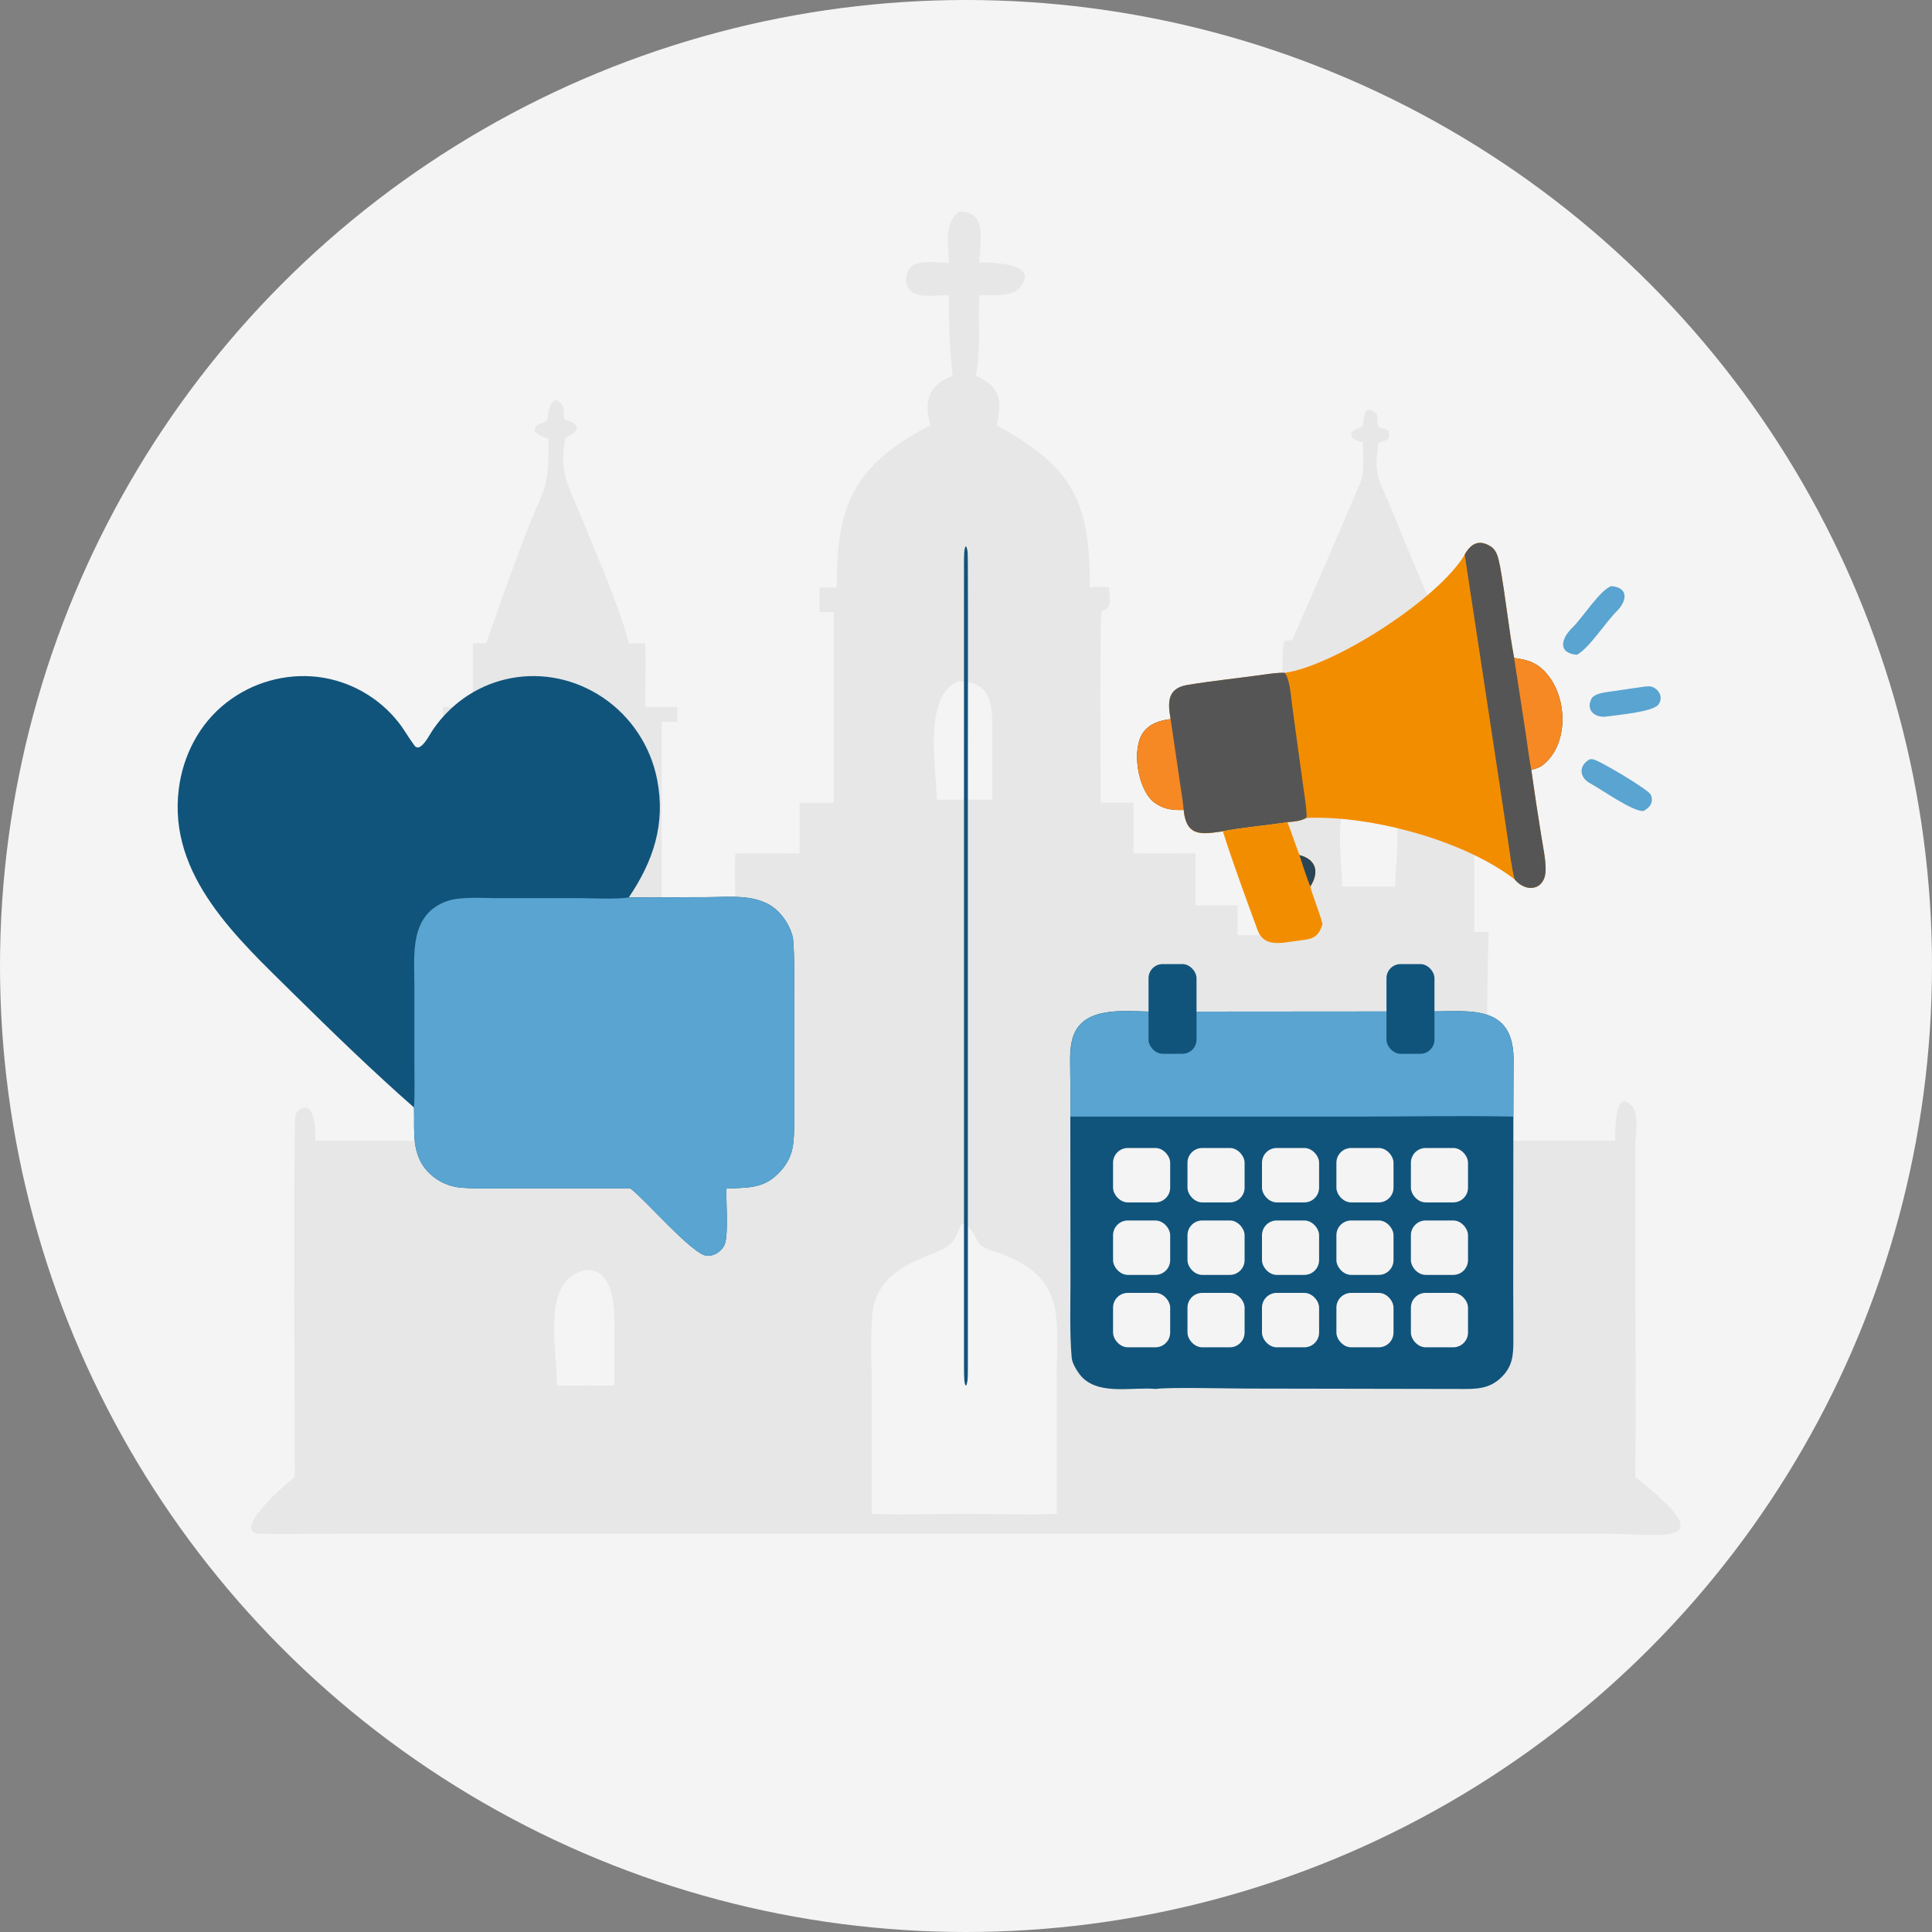 <?xml version="1.0" encoding="UTF-8"?> <svg xmlns="http://www.w3.org/2000/svg" xmlns:xlink="http://www.w3.org/1999/xlink" id="Layer_1" data-name="Layer 1" viewBox="0 0 250 250"><rect x="0" y="0" width="250" height="250" fill="#808080" stroke="none"/><defs><style> .cls-1 { fill: #555; } .cls-2 { fill: #f4f4f4; } .cls-3 { opacity: .24; } .cls-4 { fill: #f38d00; } .cls-5 { fill: #f68924; } .cls-6 { clip-path: url(#clippath-1); } .cls-7 { fill: #11547b; } .cls-8 { fill: #bbbbbc; } .cls-9 { fill: #2a4555; } .cls-10 { clip-path: url(#clippath); } .cls-11 { fill: none; } .cls-12 { fill: #59a4d0; } </style><clipPath id="clippath"><circle class="cls-11" cx="125" cy="125" r="125"></circle></clipPath><clipPath id="clippath-1"><rect class="cls-11" x="144.03" y="148.55" width="46.5" height="26.3"></rect></clipPath></defs><g class="cls-10"><circle class="cls-2" cx="125" cy="125" r="125"></circle><g class="cls-3"><path class="cls-8" d="m124.08,27.41c3.83-.13,2.67,3.87,2.65,6.58,1.37-.03,8.13-.06,5.12,3.34-.99,1.12-3.75.81-5.12.84-.24,3.65.27,6.76-.47,10.45,3.16,1.39,3.47,3.16,2.7,6.4,9.71,5.4,12.1,9.6,12.06,20.99.82-.06,1.68-.14,2.49,0,0,1.19.53,2.7-.93,3.06-.32.37-.16,22.85-.15,24.79h4.24v6.56c2.68.04,5.36,0,8.04,0v6.73h5.43v3.86h3.68v-18.48c0-3.04-.22-6.14,0-9.17-1.75.24-1.71-.4-1.57-1.9,1.25-.14,2.48-.08,3.74,0,0-1.29-.21-7.91.24-8.51.3-.02.82-.03,1.03-.27.14-.16,8.78-20.07,8.94-20.71.36-1.47.17-3.24.16-4.75-.48-.09-1.45-.32-1.51-.92-.08-.79,1.29-.81,1.46-1.18.26-.59-.02-2.71,1.39-1.89.86.5.35,1.15.62,1.87.22.57,1.51.08,1.46,1.18-.04.88-.92.68-1.41,1.08-.68,4.32.15,4.76,1.54,8.19,2.35,5.83,4.86,11.6,7.28,17.4.53-.04,1.08,0,1.62,0-.04,2.84,0,5.68,0,8.51,1.28-.08,2.53-.07,3.81,0-.17,1.68-.03,2.15-1.84,1.9v27.23c.61-.02,1.23,0,1.84,0-.25,8.6-.23,18.4,0,27.01h16.4c-.01-.53-.2-7.16,2.19-4.42.92,1.06.38,4.12.38,5.42v11.96c.01,10.19.16,20.39.01,30.58,11.78,9.23,3.41,7.32-4.04,7.32h-81.97s-82.15,0-82.15,0c-3.21,0-6.45.08-9.66.01-4.3-.09,3.61-6.82,4.36-7.33,0-4.64-.19-46.37.1-46.94.41-.82,2.67-2.54,2.56,3.41h16.53c0-9.3.09-18.61,0-27.92.63-.06,1.26-.02,1.89,0v-26.32c-.63-.01-1.26,0-1.89,0v-1.9h3.85v-8.22c.58-.04,1.15-.02,1.74,0,1.64-4.76,3.33-9.51,5.14-14.21,2.49-6.45,2.95-5.38,2.92-12.3-.71-.18-1.23-.38-1.76-.9-.14-1.18,1.17-.92,1.59-1.52,0-.01.42-4.22,2.01-1.75.38.59-.15,1.19.32,1.74l.49.17c2.04.71.55,1.7-.47,2.21-.88,4.37.39,6.11,1.94,9.93,1.88,4.64,5.1,11.96,6.28,16.64.7,0,1.4,0,2.11,0,.12,2.72,0,5.5,0,8.22h4.15v1.9c-.68.05-1.34.03-2.02,0v26.32h3.87c.06-1.13-.05-2.27,0-3.41,1.88-.07,3.77-.02,5.65,0-.01-1.95-.04-3.9,0-5.85,2.77-.05,5.55,0,8.33,0v-6.56h4.41v-24.68h-1.83c-.02-1.05,0-2.11,0-3.17h2.23c-.07-10.29,2.01-15.84,12.11-20.99-.9-3.11-.23-5.26,2.88-6.4-.39-3.9-.49-6.45-.48-10.45-1.28,0-3.8.37-4.83-.43-.95-.74-.9-2.38-.1-3.21.93-.96,3.64-.56,4.93-.53-.02-2.07-.72-5.24,1.31-6.58Zm.38,130.86c-.4.75-.68,1.75-1.2,2.41-1.55,2-8.39,2.25-10.11,7.87-.65,2.13-.34,8.41-.34,10.94v16.41c4.07.14,8.18,0,12.26,0,3.88,0,7.8.14,11.67,0v-17.98c0-6.73,1.26-12.37-6.6-15.45-1.13-.45-2.49-.69-3.42-1.51-.62-1.02-1.03-2.35-2.27-2.69Zm-48.86,6.1c-5.6,1.49-3.54,9.73-3.53,14.91,1.31.03,2.61.05,3.92,0,1.17.02,2.35.06,3.52,0v-6.88c.01-2.44.24-8.49-3.92-8.03Zm48.48-76.21c-4.6,1.56-3.01,10.99-2.84,15.31h7.15v-7.5c0-3.68.53-7.85-4.31-7.81Zm49.58,76.21c-4.77,1.61-2.98,10.58-3,14.91h7.22l.02-7.6c0-3.28.48-7.49-4.24-7.31Zm-101.58-63.05c-4.14.31-3.44,3.99-3.43,7.08v6.71h7.35c0-2.14,1.63-16.12-3.92-13.79Zm104.28,0c-4.24,1.48-2.69,9.64-2.7,13.41h6.88c.01-4.31,1.97-13.46-4.18-13.41Z"></path></g></g><g><path class="cls-7" d="m53.58,143.32c-5.31-4.67-10.55-9.74-15.57-14.7-7.23-7.15-16.28-15.26-14.88-26.49.54-4.34,2.63-8.44,6.12-11.17,3.38-2.66,7.67-3.87,11.94-3.36,4.08.52,7.8,2.62,10.35,5.84.73.91,1.28,1.93,1.97,2.86.32.43.26.38.66.42.79-.29,1.44-1.72,1.95-2.44,5.07-7.23,14.64-8.9,21.92-4,3.65,2.48,6.16,6.3,7,10.63,1.11,5.69-.5,10.53-3.67,15.21l9.97-.03c3.14,0,6.91-.53,9.33,1.83.89.87,1.73,2.26,1.95,3.53.22,2.46.14,5.39.14,7.89v16.58c-.02,2.42-.22,4.08-2.05,5.93-2.06,2.08-4.21,1.78-6.72,1.96-.03,1.72.25,5.64-.15,7.03-.1.35-.33.69-.59.94-.45.45-1.11.76-1.76.72-1.85-.1-7.91-7.2-9.94-8.74h-14.77c-1.71,0-6.34.12-7.8-.17-1.27-.24-2.44-.84-3.38-1.73-2.48-2.39-1.93-5.47-2.03-8.55Z"></path><path class="cls-12" d="m81.37,116.13l9.97-.03c3.14,0,6.91-.53,9.33,1.83.89.87,1.73,2.26,1.95,3.53.22,2.46.14,5.39.14,7.89v16.58c-.02,2.42-.22,4.08-2.05,5.93-2.06,2.08-4.21,1.78-6.72,1.96-.03,1.72.25,5.64-.15,7.03-.1.35-.33.69-.59.94-.45.45-1.11.76-1.76.72-1.85-.1-7.91-7.2-9.94-8.74h-14.77c-1.71,0-6.34.12-7.8-.17-1.27-.24-2.44-.84-3.38-1.73-2.48-2.39-1.93-5.47-2.03-8.55.12-1.65.05-4.06.05-5.73v-10.14c-.01-3.9-.67-9.18,4.3-10.87,1.66-.57,4.45-.37,6.28-.36h11.1c1.69.02,4.43.16,6.05-.09Z"></path></g><path class="cls-7" d="m124.94,70.7c.13.02.18.15.27.73.02.63.03,1.27.03,1.91.03,8.52,0,17.78,0,26.36v52.9s0,18.22,0,18.22c0,2.18,0,4.35,0,6.53,0,1.13-.04,1.46-.2,1.94-.29,0-.3-1.07-.3-2.54,0-6.21,0-12.42,0-18.63v-38.15s0-30.89,0-30.89c0-5.36,0-10.73,0-16.09,0-.39,0-1.15.03-1.5.03-.44.1-.61.16-.79Z"></path><g><g><path class="cls-4" d="m189.54,71.75c.79-1.4,1.82-1.98,3.31-1.07.91.55,1.04,1.64,1.25,2.59.71,3.85,1.11,8.06,1.83,11.87,1.89.25,3.14.66,4.42,2.29,2.49,3.15,2.61,8.97-.74,11.59-.41.32-.96.45-1.46.61.4,2.83.82,5.65,1.28,8.47.21,1.36.63,3.28.57,4.6-.1,2.46-2.47,2.9-4,1.1-6.59-5.09-18.7-8.32-26.95-7.96-.85.46-1.51.47-2.46.56-2.34.39-6.26.73-8.35,1.18l-.34.05c-2.73.41-4.42.46-4.74-2.81-1.43.04-2.54-.06-3.76-.94-2.17-1.56-3.06-7.01-1.43-9.15.87-1.13,2.15-1.49,3.51-1.67-.39-2.15-.45-3.99,2.17-4.42,3.09-.51,6.22-.84,9.33-1.26.98-.13,2.29-.36,3.27-.31,6.56-.96,19.94-9.63,23.3-15.32Z"></path><path class="cls-1" d="m151.48,93.05c-.39-2.15-.45-3.99,2.17-4.42,3.09-.51,6.22-.84,9.33-1.26.98-.13,2.29-.36,3.27-.31.67.88.78,2.94.94,4.1l.78,5.75.74,5.37c.13.96.42,2.63.35,3.54-.85.46-1.51.47-2.46.56-2.34.39-6.26.73-8.35,1.18l-.34.05c-2.73.41-4.42.46-4.74-2.81-1.43.04-2.54-.06-3.76-.94-2.17-1.56-3.06-7.01-1.43-9.15.87-1.13,2.15-1.49,3.51-1.67Z"></path><path class="cls-5" d="m151.48,93.05l1.11,7.58c.17,1.21.48,2.99.58,4.18-1.43.04-2.54-.06-3.76-.94-2.17-1.56-3.06-7.01-1.43-9.15.87-1.13,2.15-1.49,3.51-1.67Z"></path><path class="cls-1" d="m189.54,71.75c.79-1.4,1.82-1.98,3.31-1.07.91.55,1.04,1.64,1.25,2.59.71,3.85,1.11,8.06,1.83,11.87,1.89.25,3.14.66,4.42,2.29,2.49,3.15,2.61,8.97-.74,11.59-.41.32-.96.45-1.46.61.4,2.83.82,5.65,1.28,8.47.21,1.36.63,3.28.57,4.6-.1,2.46-2.47,2.9-4,1.1-.36-1.24-.65-3.62-.85-4.95l-1.18-7.88-4.44-29.22Z"></path><path class="cls-5" d="m195.93,85.14c1.89.25,3.14.66,4.42,2.29,2.49,3.15,2.61,8.97-.74,11.59-.41.32-.96.45-1.46.61-.26-1.22-.51-3.37-.71-4.66l-1.51-9.82Z"></path><path class="cls-4" d="m158.25,107.57c2.09-.45,6.01-.79,8.35-1.18.55,1.42,1.01,2.85,1.55,4.25,2.19.58,2.6,2.2,1.42,4.07.05.6,1.32,3.72,1.56,4.87-.6,1.97-1.51,1.93-3.41,2.18-1.83.23-4.14.89-4.98-1.38-1.54-4.19-3.15-8.55-4.5-12.8Z"></path><path class="cls-9" d="m168.14,110.64c2.19.58,2.6,2.2,1.42,4.07-.37-.8-1.1-3.13-1.42-4.07Z"></path><path class="cls-12" d="m208.49,75.84c2.35.2,2.01,1.99.7,3.27-1.35,1.32-3.6,4.83-5.15,5.62-2.63-.25-1.92-2.24-.54-3.55,1.19-1.13,3.6-4.9,4.99-5.33Z"></path><path class="cls-12" d="m205.73,98.25c.12,0,.26-.02.38,0,.84.12,7.02,3.84,7.45,4.51.18.28.24.7.16,1.02-.14.56-.56.88-1.04,1.16-1.32.16-5.51-2.83-6.93-3.59-1.3-.7-1.61-2.2-.03-3.11Z"></path><path class="cls-12" d="m212.63,88.87c.54-.07,1-.14,1.48.16.38.24.68.64.76,1.09.06.39-.04.75-.28,1.06-.77.96-5.29,1.33-6.57,1.52-1.44.28-2.87-.65-2.11-2.24.34-.72,1.73-.87,2.48-.97,1.39-.2,2.83-.41,4.24-.62Z"></path></g><g><path class="cls-7" d="m195.83,144.48l-.02,22.04c0,2.34.03,4.69.02,7.03,0,1.8-.12,3.23-1.46,4.58-1.6,1.65-3.4,1.62-5.53,1.6l-27.58-.05c-2.38,0-9.92-.2-11.71.05-2.95-.28-7.05.81-9.41-1.4-.57-.53-1.4-1.85-1.46-2.61-.28-3.12-.16-6.86-.16-10l-.02-21.24c.02-2.03.02-4.07-.02-6.1-.02-1.51-.08-3.26.53-4.64,1.55-3.57,6.74-2.87,9.88-2.84-.06-1.6-.26-3.39.84-4.71,1.02-1.24,2.76-1.38,3.93-.26,1.29,1.26,1.02,3.32,1.01,4.97l25.13-.02c-.05-2.28-.47-5.57,2.75-5.61,3.28-.03,2.84,3.51,2.81,5.61,4.91-.03,10.31-.84,10.5,5.92l-.03,7.69Z"></path><path class="cls-12" d="m179.8,130.88c-.04-2.29-.47-5.58,2.75-5.61,3.27-.03,2.84,3.5,2.81,5.61,4.91-.03,10.31-.84,10.49,5.92l-.03,7.69c-6.54-.15-13.71,0-20.3,0h-37.01c.02-2.03,0-4.07-.02-6.11,0-1.5-.08-3.25.53-4.64,1.55-3.56,6.74-2.87,9.87-2.84-.06-1.6-.25-3.38.84-4.7,1.03-1.24,2.76-1.39,3.92-.26,1.29,1.25,1.03,3.31,1.01,4.96h25.13Z"></path><rect class="cls-7" x="148.62" y="124.75" width="6.21" height="11.61" rx="1.83" ry="1.83"></rect><rect class="cls-7" x="179.41" y="124.75" width="6.21" height="11.61" rx="1.83" ry="1.83"></rect><g class="cls-6"><g><g><rect class="cls-2" x="144.03" y="148.55" width="7.39" height="7.04" rx="1.91" ry="1.91"></rect><rect class="cls-2" x="153.66" y="148.55" width="7.39" height="7.04" rx="1.91" ry="1.91"></rect><rect class="cls-2" x="163.3" y="148.55" width="7.39" height="7.04" rx="1.91" ry="1.91"></rect><rect class="cls-2" x="172.93" y="148.55" width="7.39" height="7.04" rx="1.91" ry="1.91"></rect><rect class="cls-2" x="182.57" y="148.55" width="7.39" height="7.04" rx="1.91" ry="1.91"></rect></g><g><rect class="cls-2" x="144.03" y="157.93" width="7.39" height="7.04" rx="1.91" ry="1.91"></rect><rect class="cls-2" x="153.66" y="157.93" width="7.39" height="7.04" rx="1.91" ry="1.91"></rect><rect class="cls-2" x="163.3" y="157.93" width="7.39" height="7.04" rx="1.91" ry="1.91"></rect><rect class="cls-2" x="172.93" y="157.93" width="7.39" height="7.04" rx="1.91" ry="1.91"></rect><rect class="cls-2" x="182.57" y="157.93" width="7.39" height="7.04" rx="1.91" ry="1.91"></rect></g><g><rect class="cls-2" x="144.03" y="167.3" width="7.39" height="7.04" rx="1.91" ry="1.91"></rect><rect class="cls-2" x="153.66" y="167.3" width="7.39" height="7.04" rx="1.91" ry="1.91"></rect><rect class="cls-2" x="163.3" y="167.3" width="7.39" height="7.04" rx="1.91" ry="1.91"></rect><rect class="cls-2" x="172.93" y="167.3" width="7.39" height="7.04" rx="1.91" ry="1.91"></rect><rect class="cls-2" x="182.57" y="167.3" width="7.39" height="7.04" rx="1.91" ry="1.91"></rect></g></g></g></g></g></svg> 